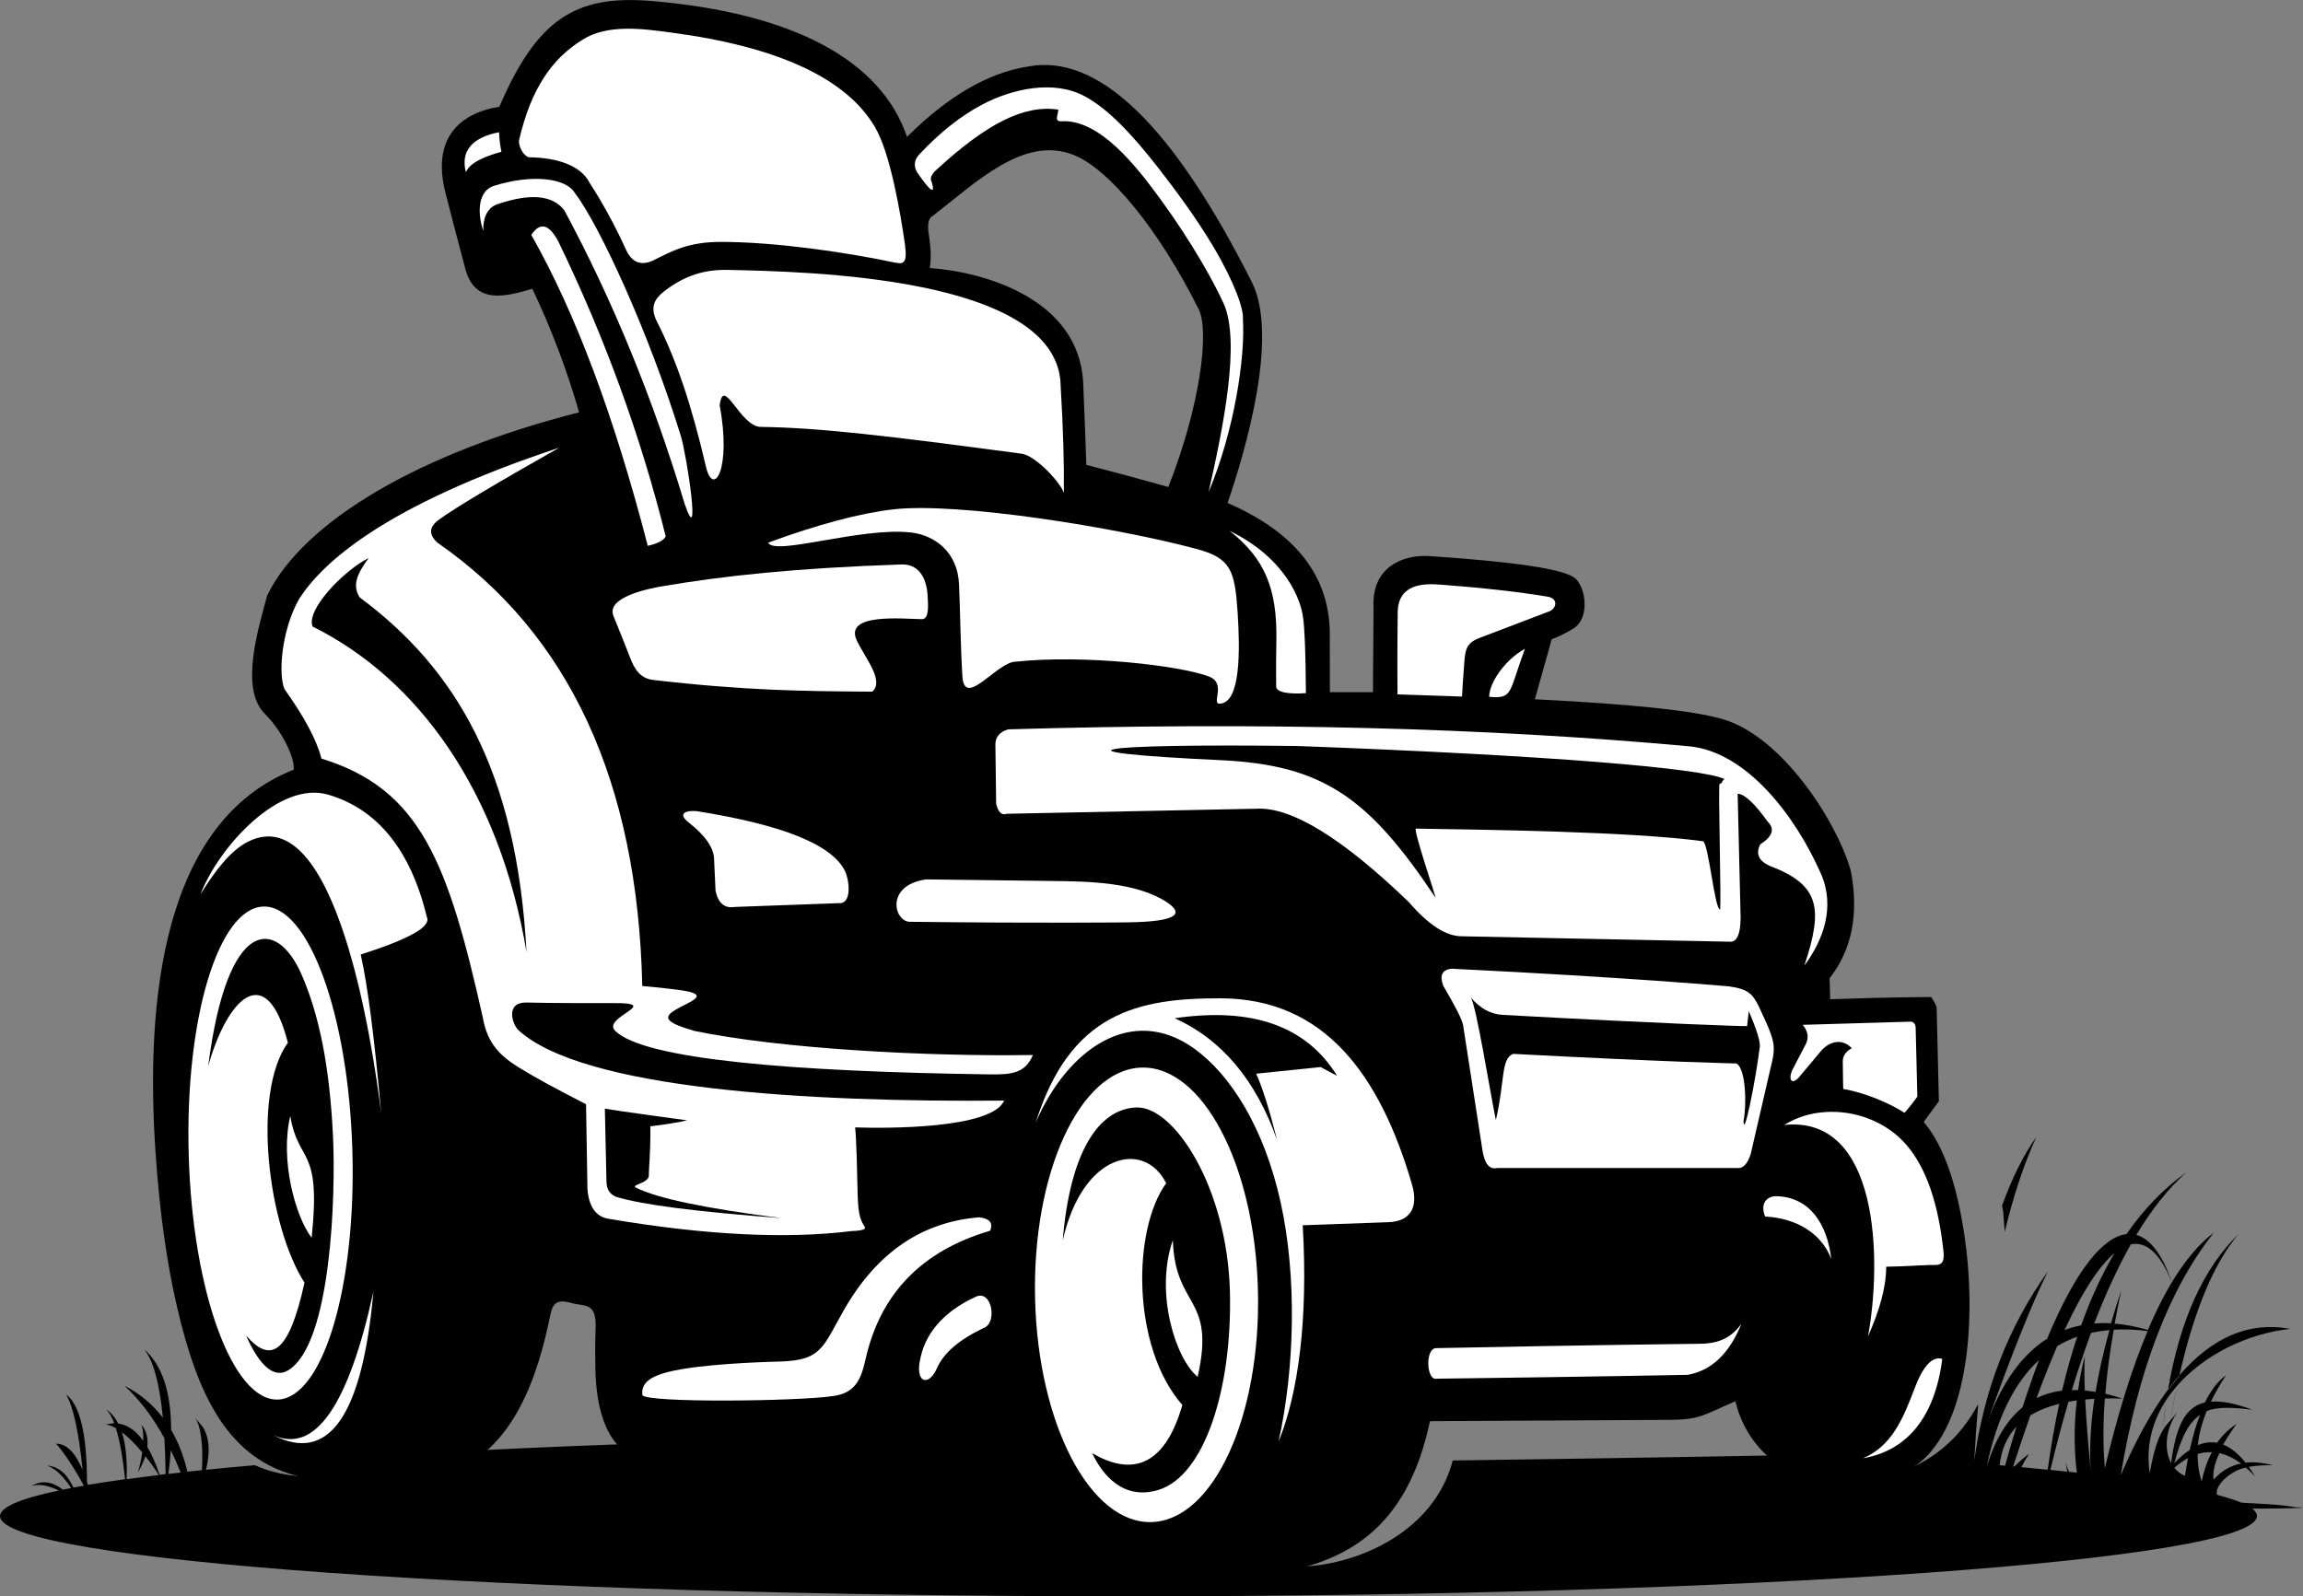 <?xml version="1.0" encoding="UTF-8"?>
<svg id="Layer_1" data-name="Layer 1" xmlns="http://www.w3.org/2000/svg" viewBox="0 0 244.9 169.81">
  <rect x="0" y="0" width="244.9" height="169.81" fill="#808080" stroke="none"/>
  <defs>
    <style>
      .cls-1 {
        fill: #010101;
      }

      .cls-1, .cls-2 {
        fill-rule: evenodd;
        stroke-width: 0px;
      }

      .cls-2 {
        fill: #fff;
      }
    </style>
  </defs>
  <path class="cls-1" d="m17.91,156.78c.43-.05.86-.1,1.3-.15-.33-.83-.68-1.63-1.05-2.38-.05.8-.13,1.65-.25,2.53m-4.43.56c1.08-.15,2.22-.29,3.41-.44-.46-.72-.94-1.4-1.43-2-.17.51-.42,1.09-.79,1.72.21-.73.36-1.45.46-2.13-.75-.9-1.5-1.64-2.17-2.15.41,1.27.58,2.93.51,4.99h0Zm219.2-2.25c-.49.26-.97.61-1.46,1.03.31.41.7.7,1.13.85.1-.66.21-1.28.32-1.88Zm2.53-.62c-.51-.02-1.01.04-1.51.19-.02,1.01.12,1.98.42,2.91.25-1.17.61-2.2,1.09-3.1h0Zm3.11,1.2c-.78-.56-1.55-.93-2.31-1.1-.52,1.11-.72,2.06-.62,2.83.8-.92,1.78-1.5,2.93-1.73h0Zm-17-14.7c-.61.12-1.21.29-1.78.51,1.88-4.04,3.66-6.81,5.31-8.18-1.34,2.26-2.52,4.82-3.54,7.66h0Zm-2.03,6.95c-.98.12-1.89.39-2.73.8.75-2.02,1.48-3.86,2.2-5.53.67-.4,1.38-.74,2.13-1.01-.6,1.8-1.13,3.71-1.61,5.73Zm5.49-6.49c-.43,2.42-.73,4.7-.9,6.82.6.14,1.21.31,1.84.52-.65-.03-1.28-.03-1.89-.02-.2,2.71-.2,5.18,0,7.4,1.38-5.79,2.89-10.65,4.55-14.57-1.27-.16-2.48-.21-3.61-.14h0Zm-3.04,7.43c.1,2.09.3,4.61.59,7.57-.16-2.3-.03-4.85.39-7.64-.33.02-.66.04-.98.07Zm-.76-1c.18-1.2.41-2.41.72-3.64-.06.98-.06,2.21,0,3.69.37.03.75.08,1.14.15.34-2.06.83-4.26,1.48-6.58-.68.06-1.33.16-1.96.3-.7,1.9-1.38,3.92-2.04,6.08.22,0,.43,0,.66,0h0Zm10.23,7.78c.56-.59,1.11-1.06,1.65-1.42.31-1.41.67-2.65,1.09-3.72-1.17.8-2,2.34-2.74,5.14Zm-13.18.71c.62.06,1.22.12,1.81.19-.05-.32-.13-.67-.22-1.08.1.37.24.73.4,1.09.28.03.56.06.83.09-.31-2.48-.31-5.04,0-7.68-.3.04-.6.09-.89.14-.67,2.28-1.31,4.69-1.92,7.24h0Zm-3.95-.37h.14c.48-.49,1-.94,1.55-1.33-.33.5-.6.97-.82,1.41.96.09,1.89.18,2.8.27.34-2.46.75-4.8,1.23-7.01-1.19.3-2.21.71-3.07,1.23-.6,1.7-1.21,3.51-1.83,5.43h0Zm-1.45-.13c.2.02.39.03.59.05.4-1.45.8-2.84,1.21-4.15-1.01,1.08-1.61,2.44-1.79,4.1h0Zm-1.32-.11h.04c.86-2.71,2.1-4.72,3.72-6.04.59-1.82,1.17-3.5,1.75-5.03-2.59,2.38-4.42,6.07-5.5,11.07h0Zm-16.22-1.12l.35.02c-.1-.2-.19-.4-.29-.59-.02.19-.04.38-.06.57Zm-5.07-.28c1.46.08,2.89.15,4.3.23,0-.73.01-1.44,0-2.15-1.57-2.97-3.08-5.37-4.55-7.19.32,2.51.39,5.5.22,8.98l.02.13Zm22.88-26.1c1.05-2.92,2.26-5.35,3.63-7.28-1.3,2.85-2.42,6.21-3.35,10.07-.04-.65-.09-1.31-.15-1.98h.02c-.05-.28-.1-.54-.15-.81h0Zm-92.87,24.5c8.25,0,16.31.06,24.09.17-3.52,5.16-5.39,9.68-5.48,13.72,5.91-.28,13.88-3.74,15.84-11.28,19.1-.26,35.43-.56,35.43-.56-.73-.2-3-7.57-3.75-7.75-.26-.06-.52-.12-.78-.18-.4-.65-.8-1.24-1.2-1.77,2.18.43,3.8,2.18,4.86,5.25-.25-2.65-.57-4.96-.95-6.94-3.54-3.4-6.77-3.25-9.71.45,2.98-4.19,6.08-4.97,9.31-2.33-.27-1.1-.56-2.07-.88-2.91l1.03.1c.71,1.2,1.24,2.72,1.62,4.59,1.59,1.89,3.2,4.58,4.84,8.07-.08-4.41-.46-8.46-1.13-12.17l1.54.14c.81,4.28.98,8.96.5,14.04.18.42.36.84.54,1.28.87.05,1.74.1,2.59.15.06-2.67.04-5.16-.06-7.48l.94,2.82c-.07,1.49-.19,3.05-.36,4.69.66.04,1.32.08,1.97.12l.62,1.86c3.97-1.28,6.94-3.77,8.91-7.47-.17,1.94-.31,3.95-.42,6.03,1.02-7.52,3.63-14.23,7.82-20.13-1.65,3.34-3.8,8.68-6.43,16.03,1.57-4.24,3.69-7.2,6.36-8.88,3.07-7.39,5.99-10.85,8.44-11.13,1.86-2.69,3.99-4.88,6.39-6.59-1.88,1.66-3.66,3.88-5.34,6.67,1.51.43,2.79,2.17,3.76,5.01-1.24-3.06-2.71-4.34-4.35-4-1.36,2.42-2.66,5.22-3.89,8.41.58-.04,1.17-.05,1.78-.01.33-1.15.7-2.32,1.1-3.53-.27,1.22-.5,2.4-.71,3.56,1.12.09,2.31.32,3.54.67,2.11-4.96,4.45-8.41,7.01-10.35-4.75,6.01-8.05,14.61-9.9,25.81,1.56-3.66,3.22-6.68,4.99-9.07.39-.53.79-1.03,1.19-1.5,3.56-4.14,7.51-5.81,11.85-5-4.5.48-9.17,2.73-12.1,6.12-.41.48-.79.98-1.13,1.5-1.44,2.23-2.16,4.85-1.72,7.72.43-2.38.85-3.6,1.31-4.42.26-.45.53-.78.82-1.12.25-.29.53-.59.82-.96-1.39,2-1.38,4.09-.68,5.43.5-3.67,1.37-5.92,3.59-6.44.65-1.31,1.4-2.28,2.26-2.9-.64.96-1.17,1.9-1.61,2.81,1.13-.09,2.57.18,4.4.86-2.08-.25-3.63-.33-4.84.13-.52,1.26-.84,2.48-.96,3.64.7-.29,1.39-.37,2.05-.25.58-.82,1.28-1.49,2.09-2.02-.58.79-1.06,1.53-1.44,2.21.82.32,1.61.96,2.38,1.92.88-.09,1.84,0,2.9.27-.81,0-1.71.02-2.56.18.23.31.45.65.67,1.01-.33-.35-.66-.67-.99-.94-.42.1-.82.24-1.18.44-1.24.69-2.09,1.75-1.87,2.46,1.06.28,1.93.56,2.6.84,1.72.1,4.19.18,5.71.48,2.41.06-1.2.16-4.57.15.33.26.5.52.5.78,0,4.72-53.73,8.55-120.02,8.55S0,165.99,0,161.27c0-.96,2.2-1.88,6.27-2.73-1.19-.56-2.17-.72-2.93-.48,1.06-.63,2.17-.5,3.35.39.29-.06.58-.12.88-.17-.9-1.34-1.75-2.13-2.57-2.38,1.18.06,2.12.84,2.81,2.33.36-.07.73-.13,1.11-.2-1.1-2-2.09-3.49-2.96-4.47,1.1,0,2.04.93,2.82,2.78-.4-4.03-.99-6.7-1.75-8.02,1.47,1.11,2.21,4.21,2.22,9.3.03.1.07.21.1.32,1.21-.2,2.53-.4,3.95-.6-.25-2.33-.57-4.14-.98-5.43-.44-.25-.82-.39-1.13-.36.31-.09.63-.14.96-.15-.25-.67-.54-1.16-.85-1.48.52.35.94.85,1.27,1.5.88.12,1.79.63,2.66,1.83.03-.8-.05-1.43-.23-1.75.47.54.79,1.31.66,2.4.46.77.9,1.74,1.31,2.97.21-.03.43-.05.64-.08-.02-1.37-.06-2.64-.13-3.81-1.23-2.25-2.65-4.11-4.25-5.59,1.63.84,3,1.99,4.09,3.41-.35-3.63-1.01-6.05-1.98-7.27,1.89,1.65,2.84,4.51,2.86,8.58.77,1.31,1.35,2.79,1.72,4.43.51-.06,1.02-.11,1.55-.16.16-2.61-.13-4.82-.72-5.53.03.03.07.06.1.09.23.28.46.54.69.8.62.97.9,2.41.36,4.6,1.65-.17,3.38-.33,5.19-.49,1.41.62,2.91,1.01,4.51,1.14.54-.55,1.06-1.09,1.58-1.63,21.85-1.63,52.67-2.65,86.82-2.65h0Zm110.33-3.74c-.16,1.06-.29,2.17-.4,3.3m1.78-5.93c1.57-6.97,3.68-12,6.3-15.1-3.73,3.62-6.23,9.15-7.5,16.59m.24,3.31c.22-1.28.46-2.51.71-3.69"/>
  <path class="cls-1" d="m115.53,49.45c2.79.72,5.69,1.5,8.71,2.35,3.37-8.57,4.38-16.45,3.25-18.86-4.2-8.44-9.52-14.95-13.32-16.46-5.31-2.11-10.42,2.97-15.01,6.51-.52.25-.51,1.16-.41,1.82.18,1.2.33,2.48.12,3.7,5.96.42,15.78,3.35,16.31,12.06.17,3.94.27,6.94.34,8.88m-87.36,26.48c1.97,1.95,3.23,4.86,3.07,5.94-13.99,5.54-15.79,24.64-14.69,40.73.43,6.29,1.2,11.8,2.31,16.53,2.14,9.13,5.33,16.23,13.2,17.97,4.72,1.05,12.18.98,15.89-.45,6.71-2.59,9.25-10.16,10.62-16.96.4-1.84,1.65-1.17,2.71-.98,1.16.2,2.13.1,2.07,2.45-.03,1.21-.08,1.4-.03,4.35.08,4.62,1.26,8.78,5.11,9.93,6.64,1.98,19.33,3.3,39.9,4.1,2.47.1,2.3-.11,4.66-1.05,3.05,5.43,9.03,9.16,16.11,9.32,1.84.04,3.58-.04,5.2-.25,8.9-1.14,15.35-4.94,17.77-16.39,0,0,8.44-.05,25.32-.14,3.49-.02,3.63-.47,7.16-1.98,2.44,10.09,15.72,11.53,20.88,5.25,4.19-5.09,4.59-15.27,3.51-22.67-.76-5.21-2.09-9.6-4.36-12.29,0,0,.94-1.32,1.61-2.2,0,0-.08-3.33-.24-9.99-.12-.36-.32-.72-.58-1.09,0,0-3.58-.03-10.74.23,0,0-.02-.64-.06-2.23,2.37-3.04,3.13-6.84,2.26-11.41-1.43-5.15-7.25-14.29-13.62-16.15-3.11-.91-9.37-1.58-19.98-2.12,0,0,.6-2.13,1.79-6.39,0,0,.81-.24,2.28-1.12,1.9-1.14,1.3-4.67.06-5.47-1.38-.91-6.5-1.66-15.34-2.25-2.86-.19-6.16,1.2-5.95,5.42,0,0-.02,3.02-.06,9.06,0,0-1.53,0-4.58,0,0,0,0-2.11-.01-6.33-.07-6.08-3.69-10.68-10.87-13.8,1.91-5.56,5.48-17.74,2.58-23.49-8.43-16.71-16.36-24.36-23.81-22.93-4.22.65-8.5,3.14-12.86,7.48C93.71,6.45,84.39,1.36,69.2.1c-8.13-.67-12.14,2.07-16.1,11.25-4.41.73-7.14,3.5-5.75,9.08.38,1.54,1.1,4.26,2.13,8.16,1.04,3.92,4.4,2.91,7.13,2.13,2.03,4.28,3.69,8.66,4.97,13.14-16.74,4.25-29.26,11.48-33.17,19.48-.87,3.32-2.99,9.88-.24,12.59h0Z"/>
  <path class="cls-2" d="m147.68,130c-1.47.05-4.03.15-9.15.33.58,9.92-.45,17.85-2.57,23.01,1.73-7.8,1.97-17.56.22-25.46-1.73-7.84-5.26-13.52-9.2-16.35-6.63-4.76-13.48.06-16.84,7.87,3.66-11.61,10.74-13.24,19.7-13.21,10.97.04,16.89,8.1,20.3,19.76.79,2.68-.36,3.97-2.46,4.05m50.41,25.13c3.08-1.34,4.24-4.09,5.57-7.61.7-1.86,1.73-3.36,2.88-2.97-.82,6.39-3.88,9.78-8.45,10.57h0Zm6.86-20.56c-1,.02-1.94.12-4.37.17-.02,2.32-.74,4.68-1.94,7.42,1.51-8.16,1.19-23.55-8.9-22.5,3.88-2.45,9.78-1.63,13.01,2.15,2.11,2.47,3.36,6.2,3.91,11.21.2,1.8-.56,1.51-1.72,1.54h0Zm-175.9,18.08c5.91,3.05,9.47-2.04,10.66-15.26-2.67,12.19-6.23,17.28-10.66,15.26Zm156.12-11.81c-1.28,3.15-3.18,4.95-5.7,5.4,0,0-10.52.21-26.7.41-1.08.25-1.25-3.17-.08-3.25,16.51-.34,27.8-.46,27.8-.46,1.95.01,3.42-.4,4.67-2.1h0ZM34.91,84.53c5.27,1.56,8.77,5.92,10.5,13.07.41.98-1.94,2.3-7.05,3.93.75,3.36,1.47,8.98,2.17,16.85-.86-6.88-4.73-33.58-14.16-28.85-1.85.93-3.51,3.1-5.06,5.61,2.07-5.28,8.5-12.12,13.59-10.61h0Z"/>
  <path class="cls-2" d="m96.27,26.26c-.52-3.7-1.61-10.01-3.23-12.75-3.03-5.15-10.23-8.53-21.68-10.05-2.96-.39-6.78-.95-9.47.8-3.07,1.92-5.39,4.98-6.71,10.72.01.82.61,1.68,1.08,1.75,3.26.04,5.56,1.01,6.41,2.67,1.42,2.19,2.73,4.59,3.92,7.2.66,1.44,1.73,1.66,2.91,1.08,2.06-1.02,3.73-1.95,7.16-1.95,5.81,0,13.42,1.12,18.39,2.18.68.1,1.5.47,1.2-1.67"/>
  <path class="cls-2" d="m68.87,58.06c1.07-.24,1.71-.57,1.92-1.01-2.65-10.65-6.46-21.12-11.43-31.39-.99-1.84-1.94-2.07-2.86-.67,4.71,8.3,8.83,19.32,12.38,33.06"/>
  <path class="cls-2" d="m112.79,41.07c.27,4.55.38,8.34.34,11.36-.4-1.21-3.11-4.02-4.5-4.17-14.15-1.9-21.66-2.78-27.72-2.85-2.23-.02-3.99-5.56-4.38-2.28,1.28,6.78-.68,9.84-1.46,6.51-1.51-6.47-3.1-11.27-5.21-15.43-.81-1.59-.2-2.48.8-3.25,2.15-1.66,4.28-2.31,6.75-2.25,7.94.18,35.25.6,35.38,12.36"/>
  <path class="cls-2" d="m89.37,96.06s-3.74.14-11.23.41c-1.09.18-1.77-.4-2.05-1.72,0,0-.05-1.08-.15-3.24.02-1.24-.87-2.58-2.69-4.01-1.3-1.03-.22-1.31.83-1.22,9.1,1.44,14.36,3.55,15.76,6.34.47.94.76,3.36-.48,3.45m30.52,2.04c5.82-.07,5.83-1.07,4.19-2.15-3.26-2.15-8.48-2.21-12.13-2.25-3.03-.03-7.19-.1-13.46-.17-4.41.63-3.4,4.55-1.69,4.51,14.11.17,23.1.06,23.1.06h0Zm7.32-39.73c-8.47-2.27-25.31-4.99-32.21-4.2-3.54.41-7.98,1.59-13.3,3.54.66,1.45,9.9-1.69,15.19-1.08,2.5.29,4.94,2.06,5.1,5.47.13,2.75.14,6.03.36,9.82.2,3.52,3.72-1.57,5.68-1.55,7.22-.77,17.44.4,20.54,1.58,1.89.72.23,2.91,1.12,2.89,2.29-.04,2.18-5.79,1.93-9.68-.3-4.53-.72-5.81-4.41-6.79h0Z"/>
  <path class="cls-2" d="m202.52,118.37c-1.56-1.03-4.3-2.17-6.51-2.54,0,0-.03-.72-.05-2.97,0-.72.58-1.16.96-1.36-1.15-1.21-2.55-.58-3.29.31-.48.57-1.24,1.48-2.27,2.71-.87,1.04-1.26.24-.7-.83.25-.47.71-1.35,1.37-2.64.34-.67.24-1.35-.33-2.04,7.72-.22,11.58-.34,11.58-.34.27.1.42.31.43.63.12,4.9.18,7.35.18,7.35-.98,1.35-1.38,1.72-1.38,1.72"/>
  <path class="cls-2" d="m187.7,129.4c3.45.18,6.06,1.89,7.04,4.53-.44-3.77-2.3-6.56-5.77-6.69-1.1-.04-1.83.78-1.27,2.16m-56.93-72.92c3.77,2.96,5.04,6.21,4.96,11.57-.02,1.24-.05,2.94-.02,4.98,0,.65,1.5.82,3.16.7-.03-4.19-.13-6.87-.3-8.03-.23-1.95-1.91-6.36-7.81-9.23h0Zm-57.06,53.15c9.19,1.93,24.93,2.77,36.13,2.59-.82,1.93-2.21,2.1-4.65,2.06-20.72-.29-36.72-1.57-39.78-4.64-1.45-1.45,5.2-3-.24-2.94-6.29.02-9.12-.06-9.12-.06-2.39-.07-1.54,2.33-.95,2.91,6.82,6.31,30.82,7.71,51.68,7.52-1.32,3.04-12.7,2.96-15.85,2.85,0,0,.14.45.27,7.07.05,2.55.42,2.91.76,3.53.12.21-.15.38-1.43.43-6.95.86-15.51.43-25.7-1.29-1.42-.18-2.2-1.24-2.36-3.16,0,0-.05-3.02-.15-9.05-3.02-1.53-5.38-2.82-7.09-3.87-1.92-1.18-3.4-2.51-3.88-5.31-3.71-16.58-6.65-24.35-17.17-27.58-.49-1.95-1.8-4.41-3.92-7.38-.68-1.52-.36-6.21,1.54-9.59,2.45-3.83,9.04-9.95,27.67-16.1-6.77,3.83-11.02,6.37-12.76,7.63-.93.67-1.28,1.46-.21,2.46,14.05,9.73,21.31,25.46,21.8,47.17,2,.18,3.44.35,4.31.48,3.07.48.61,1.22-.74,2.03-1.03.63-1.68,1.24,1.85,2.22h0Z"/>
  <path class="cls-1" d="m65.28,110.82c6.85,3.14,20.04,4.78,37.3,5.22-21.24.59-37.25-1.79-43.36-6.12,3.51-.3,5.85-.56,5.85-.56-.67.48-.55,1.1.22,1.45"/>
  <path class="cls-1" d="m67.64,126.33c2.23,1.13,7.37,2.21,15.46,3.24-8.97-.67-14.84-1.42-17.6-2.27-.71-.31-.99-.82-1.01-1.65-.02-.99-.07-3.5-.17-7.73,1.25.24,8.75,1.25,8.75,1.25-.39.12-2.93.55-3.91.63.03,3.02-.18,4.45-.16,5.21.03.88-2.01,1-1.36,1.33"/>
  <path class="cls-2" d="m98.03,65.86c-1.91-.02-8.26-.7-6.94,2.22.82,1.82,2.99,4.28,1.68,5.49-7.4-.05-13.37-.1-23.27-1.24-1.4-.15-2.02-1.11-2.53-2.46-.3-.79-.85-2.18-1.75-4.39-.73-1.97,3.73-2.87,5.22-3.12,6.51-1.11,14.07-1.93,25.4-2.32,1.78-.06,2.68,1.3,2.8,3.3.06,1.05.19,2.53-.62,2.52"/>
  <path class="cls-2" d="m72.79,53.54c-3.38-11.22-7.64-21.61-12.78-31.17-1.24-1.62-3.61-1.84-7.11-.65-1.13.38-1.55,1.54-1.51,2.85-.74-2.27-.4-4.28,1.07-4.78,4.16-1.32,7.72-.83,8.65.71,2.58,3.34,7.85,14.75,11.29,25.87.64,2.08,2.19,12.46.39,7.18m59.38-19.63c.26,4.1-.9,11.87-3.65,18.43,1.57-6.91,3.42-16.03,1.6-20.07-1-2.22-3.37-6.51-6.73-11.11-2.53-3.47-6.45-8.5-10.48-8.27-.86.05-.4-.61-.36-1.24-3.64-.54-7.61,1.44-13.13,6.55-.33.38-.57.73-.35,1.12.42,1.42-.1,1.09-1.55-1.01-.39-.69-.3-1.34.27-1.93,2.14-2.28,4.33-4.02,6.57-5.22,3.24-1.73,7.72-2.74,11.06-.89,2.44,1.35,4.89,3.89,7.91,7.78,1.79,2.31,3.89,5.15,5.67,8.13,2.34,3.94,3.27,6.74,3.17,7.73h0ZM53.32,16.14c-1.27.37-3.26.98-3.78,2.17-.74-2.89,1.66-3.89,3.53-4.24.03.76.12,1.45.25,2.07h0Z"/>
  <path class="cls-2" d="m162.16,69.01c-2.09,1.15-3.8,3.59-3.8,5.11,2.55.22,2.06-.4,3.8-5.11m-13.55,4.86c-.03-4.15,0-7.33.02-8.72.04-3.01,2.63-3.1,4.47-2.97,4.55.34,8.38.77,11.48,1.29,1.22.2.92,1.37.03,1.61-3.47,1.33-5.9,2.25-7.29,2.78-1.59.61-1.51,1.45-1.66,3.3-.09,1.15-.15,2.14-.19,2.93l-6.87-.23h0Z"/>
  <path class="cls-2" d="m185.09,97.74c-.02,1.53-.34,2.34-.98,2.43,0,0-9.58-.19-28.73-.58-1.65-.03-3.51-1.24-5.57-3.64-7.04-6.78-12.42-10.09-16.12-9.93,0,0-8.87.18-26.62.54-.54.2-.92-.15-1.14-1.07,0,0-.03-2.08-.08-6.24-.02-.83.43-1.39,1.35-1.67,26.94-.79,50.7-.18,72.39,1.8,6.09.56,11.32,7.34,14.05,13.57,1.54,3.5.25,7.06-1.77,9.76,2.09-6.22,1.54-8.62-3.66-10.6-1.2-.54-1.54-1.31-1.02-2.3,1.31-.84,1.57-1.65.78-2.42-1.4-1.95-2.47-2.94-3.19-2.96.21,8.88.32,13.33.32,13.33"/>
  <path class="cls-1" d="m183.43,82.89c-.32-.02-.23.5-.57.48-.18,0,.22,13.4.04,13.38-.57-.06-1.23-7.2-1.82-7.27-7.63-1.03-23-1.22-30.51-1.34-.35,0,2.26,7.62,2.07,7.33-7.07-10.6-11.92-14.1-22.81-14.61-18.61-.87-14.31-1.78,8.12-1.51,26.86,1,43.09,2.36,45.47,3.53"/>
  <path class="cls-2" d="m184.82,124.25c.58,0,1.03-.49,1.35-1.5,0,0,.77-3.32,2.3-9.96.3-1.32.14-2.05-.32-3.24-.23-.59-.62-1.4-1.11-2.48-.64-1.25-1.01-1.85-3.17-2.15,0,0-10.58-.95-29.53-1.88-.99.12-1.28.73-.86,1.83,1.29,2.18,2,3.58,2.11,4.2,1.37,8.84,2.05,13.26,2.05,13.26.23,1.47.75,2.1,1.57,1.91,17.06,0,25.6,0,25.6,0"/>
  <path class="cls-1" d="m124.9,108.31c8.27-1.21,14.03.83,17.29,6.13,0,0-.59-.31-1.77-.94,0,0-2.28.24-6.84.71.67,1.47,1.41,3.83,2.23,7.07-2.25-6.39-5.89-10.72-10.91-12.98"/>
  <path class="cls-2" d="m116.16,154.58c3.84,2.25,7.58,1.82,9.57-5.13-5.44-6.22-5.3-18.69-1.72-23.59-2.3-4.63-8.9-3.29-11,6.1.77-9.39,3.8-14.02,7.84-14.16s9.67,8.59,9.94,19.62c.25,10.26-2.67,19.55-7.6,21.06-3.69,1.13-5.93-1.54-7.04-3.89M30.62,110.9c-3.88,5.38-2.11,19.52,1.76,25.53-1.69,7.71-3.65,8.59-6.21,5.63,1.48,3.36,3.04,4.57,4.47,3.7,4.62-2.77,5.07-18.81,4.77-24.95-.36-7.33-1.44-12.81-3.36-17.19-2.59-5.92-7.85-6.31-9.91,9.78,2.03-7.24,6.19-11.43,8.47-2.5h0Zm-2.63-14.47c4.8-.17,9.05,11.42,9.48,25.9.43,14.48-3.11,26.36-7.92,26.54-4.8.17-9.05-11.42-9.48-25.9-.43-14.48,3.11-26.36,7.92-26.54Zm93.35,17.13c6.54-.24,12.11,10.39,12.43,23.74.32,13.35-4.73,24.37-11.27,24.6-6.54.24-12.11-10.39-12.43-23.74-.32-13.35,4.73-24.37,11.27-24.6h0Z"/>
  <path class="cls-2" d="m30.87,118.71c-1.1,4.57.49,10.62,2.27,12.95,1.04-9.85-1.42-7.79-2.27-12.95m93.85,13.2c-1.96,5.66.33,12.68,2.64,14.54,1.94-8.64-2.4-7.19-2.64-14.54Z"/>
  <path class="cls-2" d="m97.81,144.78c-.44,2.33.97,2.73,1.84.72.7-1.59,2.36-3.01,4.98-4.26,1.44-.52.86-4.09-.85-3.31-3.61,1.64-5.52,4.12-5.96,6.85m6.4-15.28c1.05.14,1.41.61,1.07,1.41-7.28,2.14-11.69,6.71-13.25,13.68-.5,2.25-1.14,3.56-3.4,3.9-3.74.57-19.83.75-20.33-.09-.2-1.59,1.39-2.3,4.34-2.79,3.85-.63,9.44-.76,10.42-.79,4.35-.15,4.43-1.57,6.71-5.54,3.49-6.07,8.3-9.34,14.42-9.8h0Z"/>
  <path class="cls-2" d="m92.93,137.37c-.94,1.45-1.96,3.83-3.05,6.85-.81,2.26-3.39,2.19-5.91,2.31-7.95.05-.4.02,2.12-1.06,1.16-.5,1.96-1.08,2.72-2.28.31-.49,1.73-3.17,2.91-4.81,1.03-1.44,2.04-2.3,1.21-1.01"/>
  <path class="cls-1" d="m187.12,111.44c-.42,3.49-1.73,9.97-1.71,7.72.32-1.4.29-5.47-.76-6.04,0,0-6.82-.13-23.74-1.02-1.32.51-.87,2.89-1.84,7.04-.65-3.15-2.06-12.04-2.66-13.03.99,1.16,2.12,1.77,3.37,1.84,17.32.95,25.96,1.24,26.01,1.19.11-1.06.17-1.59.17-1.59.88,2.04,1.27,3.33,1.17,3.89"/>
  <path class="cls-1" d="m38.27,63.56c10.1,7.51,16.69,18.3,17.72,37.72-2.89-17.16-11.59-29.1-22.74-34.63-.76-1.74,3.26-5.94,5.96-7.3-1.19,1.63-1.81,2.87-.95,4.21"/>
</svg>